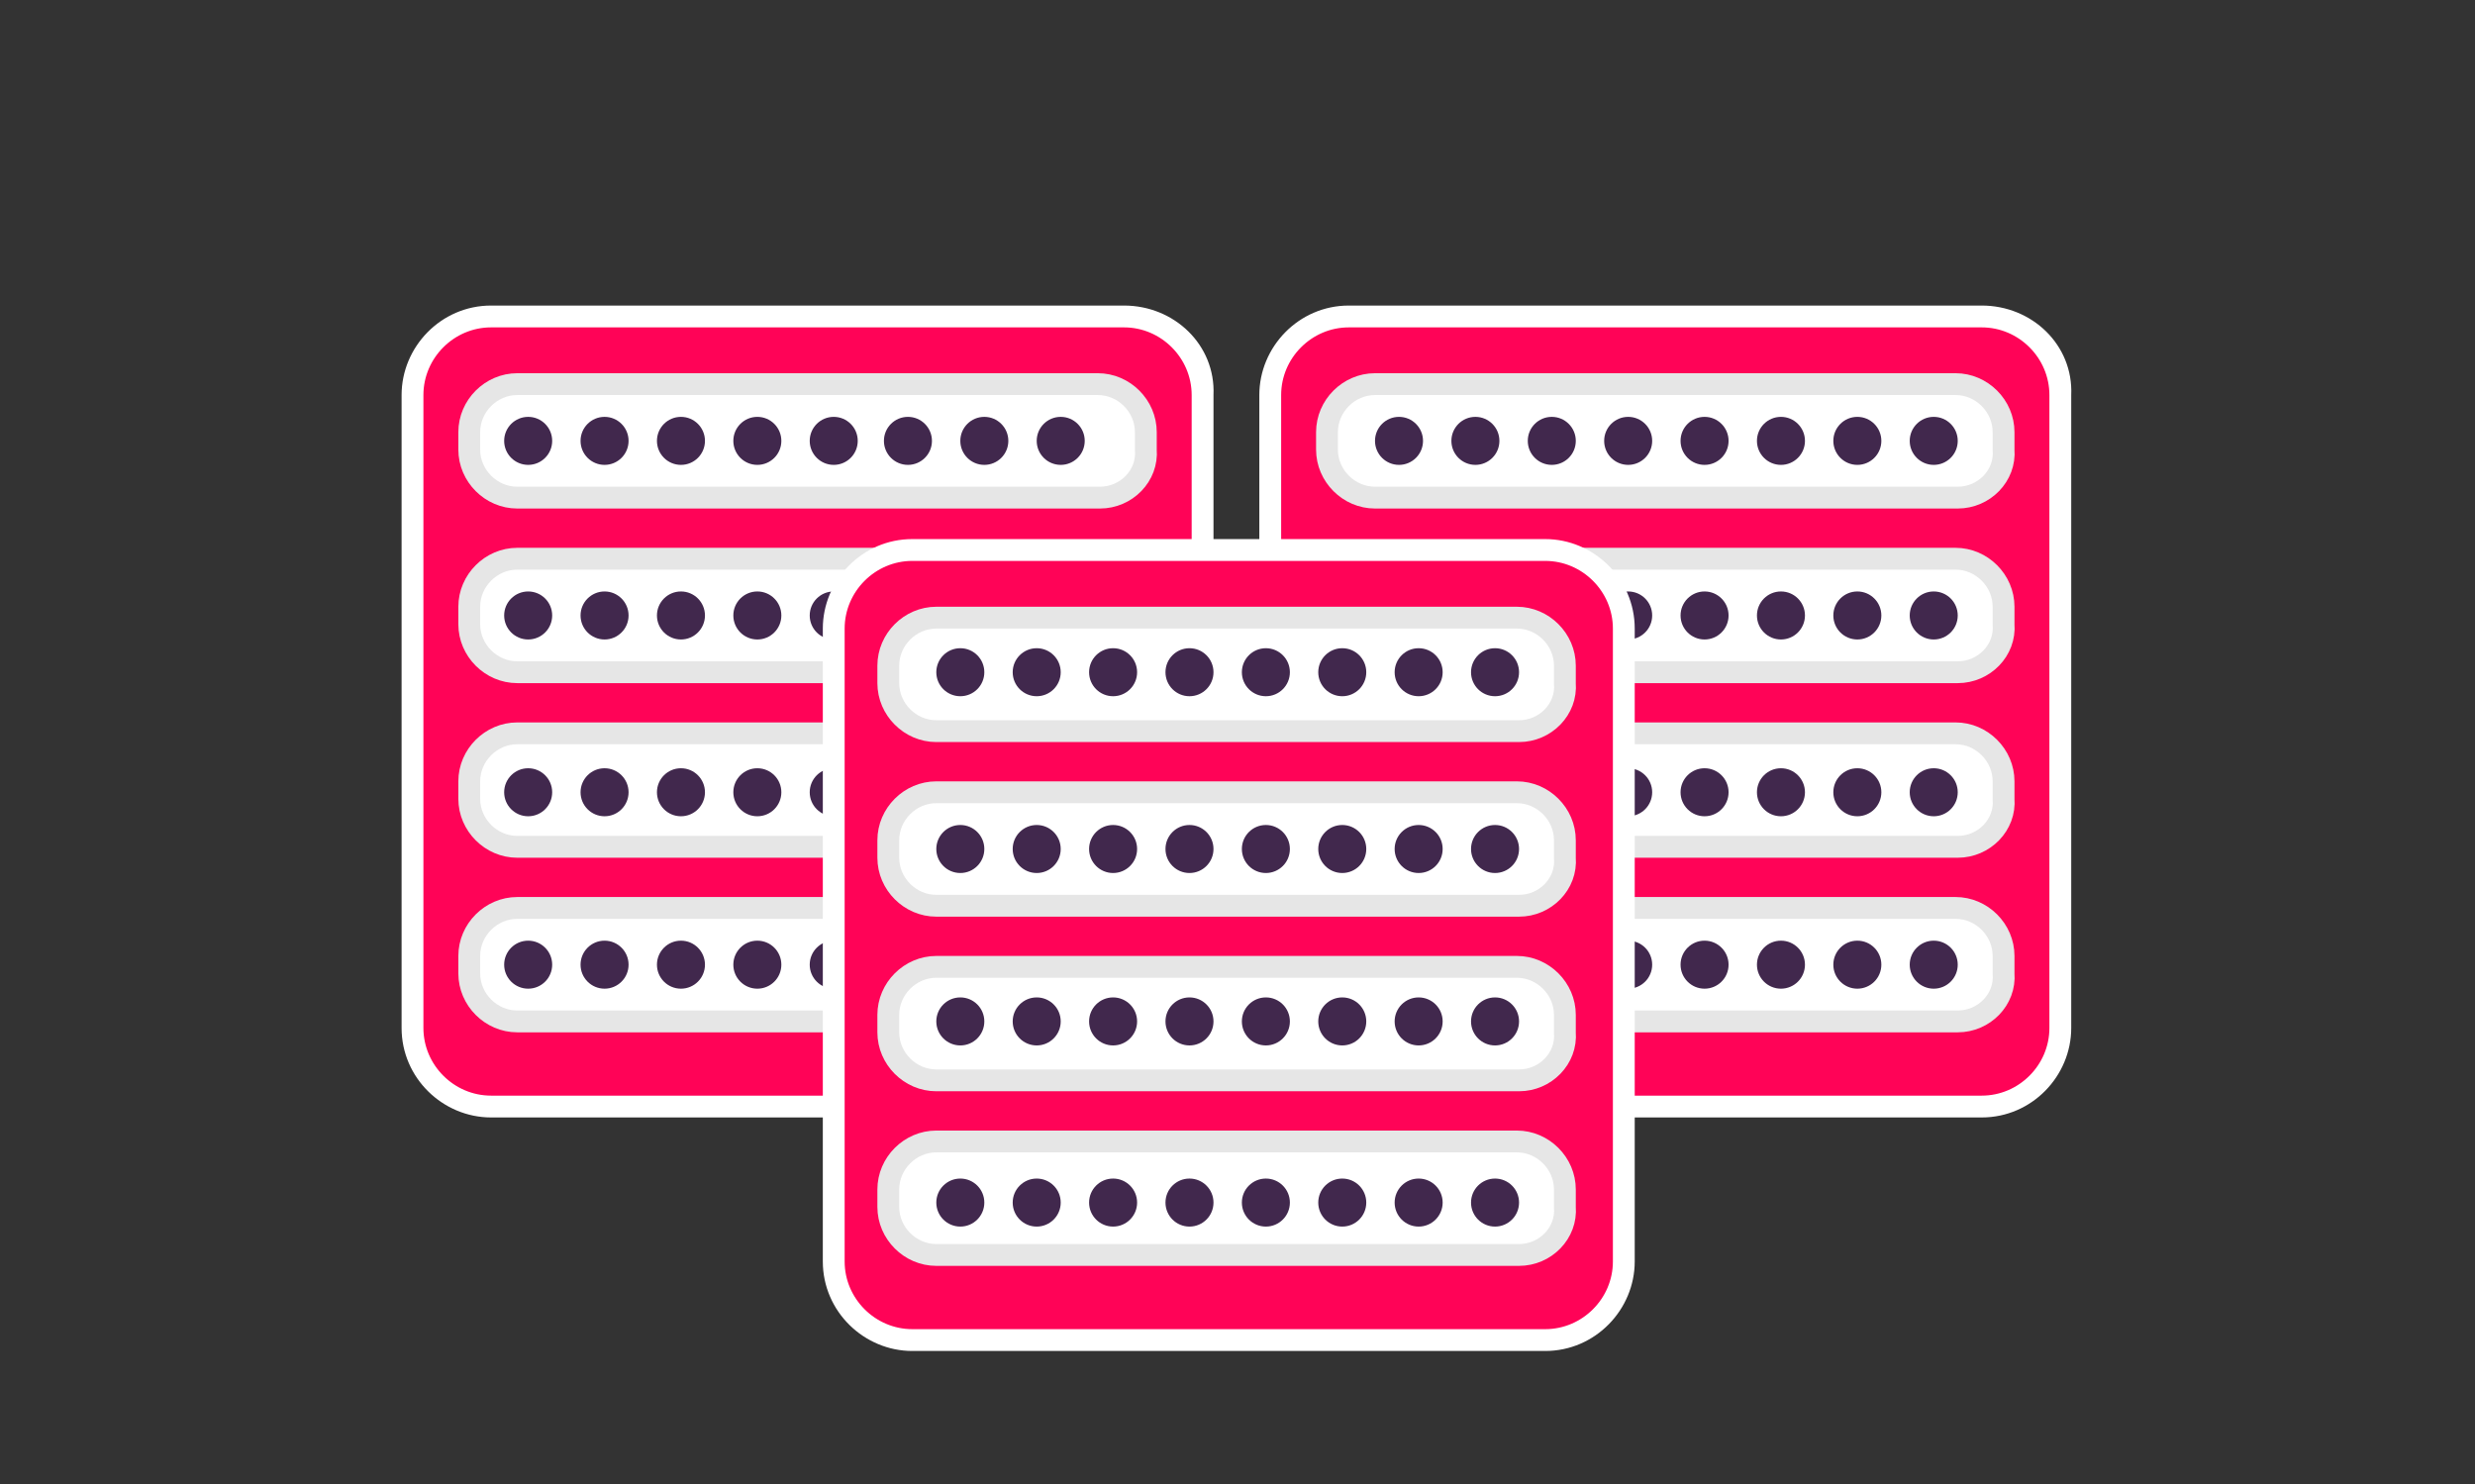 <?xml version="1.0" encoding="utf-8"?>
<!-- Generator: Adobe Illustrator 26.5.0, SVG Export Plug-In . SVG Version: 6.00 Build 0)  -->
<svg version="1.1" xmlns="http://www.w3.org/2000/svg" xmlns:xlink="http://www.w3.org/1999/xlink" x="0px" y="0px"
	 viewBox="0 0 113.4 68" style="enable-background:new 0 0 113.4 68;" xml:space="preserve">
<rect x="0" y="0" width="113.4" height="68" fill="#333333" stroke="none"/>
<style type="text/css">
	.st0{fill:#46254F;}
	.st1{fill:#FF0357;}
	.st2{fill:#C2BAC5;}
	.st3{fill:#969099;}
	.st4{fill:#C6C6C6;}
	.st5{clip-path:url(#SVGID_00000177453434787716196770000000391257896599206047_);}
	.st6{fill:#41284D;}
	.st7{fill:#CC0246;}
	.st8{fill:#E6E6E6;}
	.st9{clip-path:url(#SVGID_00000080188075214152952060000011374143792166991267_);}
	.st10{fill:#371C3D;}
	.st11{fill:#A6A0A9;}
	.st12{fill:none;}
	.st13{fill:#7A6880;}
	.st14{clip-path:url(#SVGID_00000081614813682332275400000000340759986870048409_);}
	.st15{fill:#2C1C35;}
	.st16{fill:#34203D;}
	.st17{clip-path:url(#SVGID_00000137101136936451104390000013560665927606314392_);}
	.st18{fill:#C6724C;}
	.st19{clip-path:url(#SVGID_00000078037564288164356180000002532181377165189032_);}
	.st20{clip-path:url(#SVGID_00000121269368751529275920000012286821585386312368_);}
	.st21{fill:#AF5332;}
	.st22{clip-path:url(#SVGID_00000073695372657571167220000016025072318380140967_);}
	.st23{fill:#F2E5DE;}
	.st24{fill:#4B4668;}
	.st25{clip-path:url(#SVGID_00000060732635868194064440000014650106453408381315_);}
	.st26{fill:#E5D9EB;}
	.st27{fill:none;stroke:#41284D;stroke-width:1.4;stroke-miterlimit:10;}
	.st28{fill:none;stroke:#FF0357;stroke-width:1.4;stroke-miterlimit:10;}
	.st29{clip-path:url(#SVGID_00000080178668281305627180000001812641472376201655_);}
	.st30{clip-path:url(#SVGID_00000098935052956875790660000002941706756726172310_);}
	.st31{clip-path:url(#SVGID_00000163790663694333021380000006176130729030640563_);}
	.st32{clip-path:url(#SVGID_00000096760747698011917760000013491633200078144950_);}
	.st33{clip-path:url(#SVGID_00000060745389652282660240000005602324840969322656_);}
	.st34{clip-path:url(#SVGID_00000026141321548636813420000004228268595231681698_);}
	.st35{clip-path:url(#SVGID_00000054230827757956026660000014428217885020425135_);}
	.st36{clip-path:url(#SVGID_00000078014383401871918690000009483795212287856799_);}
	.st37{clip-path:url(#SVGID_00000041290177074811725000000000776028134010929536_);}
	.st38{clip-path:url(#SVGID_00000026844864385184386590000009739810861095846276_);}
	.st39{clip-path:url(#SVGID_00000001665893592003149100000008037649643275483321_);}
	.st40{clip-path:url(#SVGID_00000163757257850968555870000018168705427260512701_);}
	.st41{clip-path:url(#SVGID_00000157294015846273700000000001690081757448486298_);}
	.st42{clip-path:url(#SVGID_00000162350125062717826340000011440901629377797807_);}
	.st43{clip-path:url(#SVGID_00000119824752394765007630000006538000404817285268_);}
	.st44{clip-path:url(#SVGID_00000015317478624725371790000010560976758700239516_);}
	.st45{clip-path:url(#SVGID_00000072273176132941368110000010010247739446685354_);}
	.st46{clip-path:url(#SVGID_00000025404526586609313260000008750464435685792936_);}
	.st47{fill:none;stroke:#41284D;stroke-miterlimit:10;}
	.st48{clip-path:url(#SVGID_00000094575914347570113940000016108379937937938327_);}
	.st49{fill:#665270;}
	.st50{clip-path:url(#SVGID_00000134237878890588338010000009777457055598471584_);}
	.st51{clip-path:url(#SVGID_00000118388469579861768990000015864947298881397130_);}
	.st52{fill:#0295FF;}
	.st53{clip-path:url(#SVGID_00000004516710923756604270000008829427658401311890_);}
	.st54{fill:#F2F2F2;}
	.st55{fill:#C3BBC6;}
	.st56{clip-path:url(#SVGID_00000071527058105458770130000015866616432136176828_);}
	.st57{fill:#543D5E;}
	.st58{clip-path:url(#SVGID_00000178921806104956302160000017596860244393045909_);}
	.st59{clip-path:url(#SVGID_00000129203006488334791950000004924788691769629111_);}
	.st60{clip-path:url(#SVGID_00000097466909210426760920000013696294508309417609_);}
	.st61{fill:#C7724C;}
	.st62{clip-path:url(#SVGID_00000123412144912965891880000001351039846979340965_);}
	.st63{clip-path:url(#SVGID_00000066488074064156915970000010549981658385995404_);}
	.st64{fill:#2D1C35;}
	.st65{clip-path:url(#SVGID_00000095337458702939112280000001378357597937895816_);}
	.st66{fill:#51C185;}
	.st67{fill:#E5D2C7;}
	.st68{clip-path:url(#SVGID_00000034798606593019943550000009810287576551061376_);}
	.st69{fill:#3A2445;}
	.st70{clip-path:url(#SVGID_00000017484107775175992890000011905648299556783522_);}
	.st71{fill:#4CE593;}
	.st72{fill:#FAA90E;}
	.st73{clip-path:url(#SVGID_00000035533172743002175910000000889326032534386094_);}
	.st74{clip-path:url(#SVGID_00000177462360884037816630000001300675219112409785_);}
	.st75{clip-path:url(#SVGID_00000128472166207810985210000006923731695549610145_);}
	.st76{clip-path:url(#SVGID_00000010995588940795776900000013492484591793005446_);}
	.st77{clip-path:url(#SVGID_00000067933979500149889630000016093317917955799460_);}
	.st78{clip-path:url(#SVGID_00000023963388542087545730000006065364859286735028_);}
	.st79{clip-path:url(#SVGID_00000018233426903286797450000018381952432992866219_);}
	.st80{clip-path:url(#SVGID_00000070104107323671352950000010031675190013682853_);}
	.st81{clip-path:url(#SVGID_00000134960040774905667750000015805021748375985822_);}
	.st82{clip-path:url(#SVGID_00000134231277848190992290000009619931666567574656_);}
	.st83{clip-path:url(#SVGID_00000113328286439090282290000006073234407122845829_);}
	.st84{clip-path:url(#SVGID_00000089570150641292033850000013329121789092976574_);}
	.st85{clip-path:url(#SVGID_00000056386214995347581270000006174894088434190209_);}
	.st86{clip-path:url(#SVGID_00000176744771854827817520000017922290968724098230_);}
	.st87{clip-path:url(#SVGID_00000077325681827054527650000014192849020441882283_);}
	.st88{clip-path:url(#SVGID_00000079444762562821024190000013642841796421260674_);}
	.st89{clip-path:url(#SVGID_00000163755287732177543170000018112073522126816953_);}
	.st90{clip-path:url(#SVGID_00000045587264058368894260000010065574584169827479_);}
	.st91{clip-path:url(#SVGID_00000126317487386889102090000009144707372103660700_);}
	.st92{clip-path:url(#SVGID_00000125568927953577613220000012797681081916466324_);}
	.st93{clip-path:url(#SVGID_00000042738693118545677450000013572188190995026077_);}
	.st94{clip-path:url(#SVGID_00000023270530809020117050000012810025964277250958_);}
	.st95{clip-path:url(#SVGID_00000045599308733822303330000005697686139799554176_);}
	.st96{clip-path:url(#SVGID_00000090284534122244202780000002991699976962288522_);}
	.st97{clip-path:url(#SVGID_00000168833821208214432510000014176236895702485169_);}
	.st98{clip-path:url(#SVGID_00000084520747070334952720000004542349428418270367_);}
	.st99{clip-path:url(#SVGID_00000148620774349367250600000007526450875027894715_);}
	.st100{clip-path:url(#SVGID_00000161604092553652507960000002413457714104391070_);}
	.st101{clip-path:url(#SVGID_00000010308500296173757790000001074448865671240595_);}
	.st102{clip-path:url(#SVGID_00000158714734434536645500000009509483910747176349_);}
	.st103{clip-path:url(#SVGID_00000069355888699099807250000016273369140721191853_);}
	.st104{clip-path:url(#SVGID_00000134934152004988719100000000312022295817769106_);}
	.st105{clip-path:url(#SVGID_00000097460250353798512780000012879396688116652691_);}
	.st106{clip-path:url(#SVGID_00000005268733212562973510000003079339063958826883_);}
	.st107{clip-path:url(#SVGID_00000106128152983812507060000016009332826974562462_);}
	.st108{clip-path:url(#SVGID_00000016785411167674017830000002080087482441602978_);}
	.st109{clip-path:url(#SVGID_00000026863611919345525620000005004910411731344011_);}
	.st110{clip-path:url(#SVGID_00000048467552345483744440000002510136716585501061_);}
	.st111{clip-path:url(#SVGID_00000066514142390011150330000014198423340470927518_);}
	.st112{clip-path:url(#SVGID_00000166674300229182109660000008872514218743988618_);}
	.st113{clip-path:url(#SVGID_00000072257861372209417930000012249775344378546073_);}
	.st114{clip-path:url(#SVGID_00000138550022348844017620000008819333091045534903_);}
	.st115{clip-path:url(#SVGID_00000095325238447553562210000017556244848301483429_);}
	.st116{clip-path:url(#SVGID_00000086670641243326766000000001046883228858358963_);}
	.st117{clip-path:url(#SVGID_00000176746443107135465730000010846980377004972180_);}
	.st118{clip-path:url(#SVGID_00000039098154493092123650000005159080555846772396_);}
	.st119{clip-path:url(#SVGID_00000070120709973560149610000004562929243268767126_);}
	.st120{clip-path:url(#SVGID_00000173145773352311215470000014181589465929522582_);}
	.st121{clip-path:url(#SVGID_00000088828074531001798860000012661082232972015533_);}
	.st122{clip-path:url(#SVGID_00000172429226227702775050000015092259722373577405_);}
	.st123{clip-path:url(#SVGID_00000091726365375091399940000009752987865142264756_);}
	.st124{clip-path:url(#SVGID_00000120559539377698283260000017728742335161986730_);}
	.st125{clip-path:url(#SVGID_00000096036284372684278130000008113804318018131902_);}
	.st126{clip-path:url(#SVGID_00000052102532284017566720000008895057792159441326_);}
	.st127{clip-path:url(#SVGID_00000118388574225894418740000003250014825093469312_);}
	.st128{fill:#FFFFFF;}
	.st129{fill:none;stroke:#FF0357;stroke-width:3;stroke-miterlimit:10;}
	.st130{fill:none;stroke:#FF0357;stroke-miterlimit:10;}
	.st131{fill:none;stroke:#FFFFFF;stroke-width:0.8;stroke-miterlimit:10;}
	.st132{fill:#6A5B6F;}
	.st133{fill:none;stroke:#41284D;stroke-width:3;stroke-linecap:round;stroke-miterlimit:10;}
	.st134{fill:none;stroke:#FF0357;stroke-width:3;stroke-linecap:round;stroke-miterlimit:10;}
	.st135{fill:#FFFFFF;stroke:#E6E6E6;stroke-miterlimit:10;}
	.st136{fill:none;stroke:#41284D;stroke-linecap:round;stroke-miterlimit:10;}
	.st137{fill:none;stroke:#FF0357;stroke-linecap:round;stroke-miterlimit:10;}
	.st138{fill:#351B3B;}
	.st139{fill:#FF387A;}
	.st140{fill:none;stroke:#41284D;stroke-width:3;stroke-miterlimit:10;}
</style>
<g id="Laag_1">
	<g>
		<g>
			<path class="st1" d="M22.5,50.7c-2,0-3.6-1.6-3.6-3.6v-29c0-2,1.6-3.6,3.6-3.6h29c2,0,3.6,1.6,3.6,3.6v29c0,2-1.6,3.6-3.6,3.6
				H22.5z"/>
			<path class="st128" d="M51.5,15c1.7,0,3.1,1.4,3.1,3.1v29c0,1.7-1.4,3.1-3.1,3.1h-29c-1.7,0-3.1-1.4-3.1-3.1v-29
				c0-1.7,1.4-3.1,3.1-3.1H51.5 M51.5,14h-29c-2.3,0-4.1,1.9-4.1,4.1v29c0,2.3,1.9,4.1,4.1,4.1h29c2.3,0,4.1-1.9,4.1-4.1v-29
				C55.7,15.8,53.8,14,51.5,14L51.5,14z"/>
		</g>
		<path class="st135" d="M50.4,46.8H23.7c-1.2,0-2.2-1-2.2-2.2v-0.8c0-1.2,1-2.2,2.2-2.2h26.6c1.2,0,2.2,1,2.2,2.2v0.8
			C52.6,45.8,51.6,46.8,50.4,46.8z"/>
		<circle class="st1" cx="83" cy="33.7" r="1.1"/>
		<circle class="st1" cx="86.5" cy="33.7" r="1.1"/>
		<path class="st135" d="M50.4,38.8H23.7c-1.2,0-2.2-1-2.2-2.2v-0.8c0-1.2,1-2.2,2.2-2.2h26.6c1.2,0,2.2,1,2.2,2.2v0.8
			C52.6,37.8,51.6,38.8,50.4,38.8z"/>
		<circle class="st1" cx="83" cy="25.7" r="1.1"/>
		<circle class="st1" cx="86.5" cy="25.7" r="1.1"/>
		<path class="st135" d="M50.4,30.8H23.7c-1.2,0-2.2-1-2.2-2.2v-0.8c0-1.2,1-2.2,2.2-2.2h26.6c1.2,0,2.2,1,2.2,2.2v0.8
			C52.6,29.8,51.6,30.8,50.4,30.8z"/>
		<circle class="st1" cx="83" cy="17.7" r="1.1"/>
		<circle class="st1" cx="86.5" cy="17.7" r="1.1"/>
		<path class="st135" d="M50.4,22.8H23.7c-1.2,0-2.2-1-2.2-2.2v-0.8c0-1.2,1-2.2,2.2-2.2h26.6c1.2,0,2.2,1,2.2,2.2v0.8
			C52.6,21.8,51.6,22.8,50.4,22.8z"/>
		<g>
			<circle class="st6" cx="24.2" cy="20.2" r="1.1"/>
			<circle class="st6" cx="27.7" cy="20.2" r="1.1"/>
			<circle class="st6" cx="31.2" cy="20.2" r="1.1"/>
			<circle class="st6" cx="34.7" cy="20.2" r="1.1"/>
			<circle class="st6" cx="38.2" cy="20.2" r="1.1"/>
			<circle class="st6" cx="41.6" cy="20.2" r="1.1"/>
			<circle class="st6" cx="45.1" cy="20.2" r="1.1"/>
			<circle class="st6" cx="48.6" cy="20.2" r="1.1"/>
		</g>
		<g>
			<circle class="st6" cx="24.2" cy="28.2" r="1.1"/>
			<circle class="st6" cx="27.7" cy="28.2" r="1.1"/>
			<circle class="st6" cx="31.2" cy="28.2" r="1.1"/>
			<circle class="st6" cx="34.7" cy="28.2" r="1.1"/>
			<circle class="st6" cx="38.2" cy="28.2" r="1.1"/>
			<circle class="st6" cx="41.6" cy="28.2" r="1.1"/>
			<circle class="st6" cx="45.1" cy="28.2" r="1.1"/>
			<circle class="st6" cx="48.6" cy="28.2" r="1.1"/>
		</g>
		<g>
			<circle class="st6" cx="24.2" cy="36.3" r="1.1"/>
			<circle class="st6" cx="27.7" cy="36.3" r="1.1"/>
			<circle class="st6" cx="31.2" cy="36.3" r="1.1"/>
			<circle class="st6" cx="34.7" cy="36.3" r="1.1"/>
			<circle class="st6" cx="38.2" cy="36.3" r="1.1"/>
			<circle class="st6" cx="41.6" cy="36.3" r="1.1"/>
			<circle class="st6" cx="45.1" cy="36.3" r="1.1"/>
			<circle class="st6" cx="48.6" cy="36.3" r="1.1"/>
		</g>
		<g>
			<circle class="st6" cx="24.2" cy="44.2" r="1.1"/>
			<circle class="st6" cx="27.7" cy="44.2" r="1.1"/>
			<circle class="st6" cx="31.2" cy="44.2" r="1.1"/>
			<circle class="st6" cx="34.7" cy="44.2" r="1.1"/>
			<circle class="st6" cx="38.2" cy="44.2" r="1.1"/>
			<circle class="st6" cx="41.6" cy="44.2" r="1.1"/>
			<circle class="st6" cx="45.1" cy="44.2" r="1.1"/>
			<circle class="st6" cx="48.6" cy="44.2" r="1.1"/>
		</g>
		<g>
			<path class="st1" d="M61.9,50.7c-2,0-3.6-1.6-3.6-3.6v-29c0-2,1.6-3.6,3.6-3.6h29c2,0,3.6,1.6,3.6,3.6v29c0,2-1.6,3.6-3.6,3.6
				H61.9z"/>
			<path class="st128" d="M90.8,15c1.7,0,3.1,1.4,3.1,3.1v29c0,1.7-1.4,3.1-3.1,3.1h-29c-1.7,0-3.1-1.4-3.1-3.1v-29
				c0-1.7,1.4-3.1,3.1-3.1H90.8 M90.8,14h-29c-2.3,0-4.1,1.9-4.1,4.1v29c0,2.3,1.9,4.1,4.1,4.1h29c2.3,0,4.1-1.9,4.1-4.1v-29
				C95,15.8,93.1,14,90.8,14L90.8,14z"/>
		</g>
		<path class="st135" d="M89.7,46.8H63c-1.2,0-2.2-1-2.2-2.2v-0.8c0-1.2,1-2.2,2.2-2.2h26.6c1.2,0,2.2,1,2.2,2.2v0.8
			C91.9,45.8,90.9,46.8,89.7,46.8z"/>
		<circle class="st1" cx="63.5" cy="44.2" r="1.1"/>
		<circle class="st1" cx="67" cy="44.2" r="1.1"/>
		<path class="st135" d="M89.7,38.8H63c-1.2,0-2.2-1-2.2-2.2v-0.8c0-1.2,1-2.2,2.2-2.2h26.6c1.2,0,2.2,1,2.2,2.2v0.8
			C91.9,37.8,90.9,38.8,89.7,38.8z"/>
		<circle class="st1" cx="63.5" cy="36.2" r="1.1"/>
		<circle class="st1" cx="67" cy="36.2" r="1.1"/>
		<path class="st135" d="M89.7,30.8H63c-1.2,0-2.2-1-2.2-2.2v-0.8c0-1.2,1-2.2,2.2-2.2h26.6c1.2,0,2.2,1,2.2,2.2v0.8
			C91.9,29.8,90.9,30.8,89.7,30.8z"/>
		<circle class="st1" cx="63.5" cy="28.2" r="1.1"/>
		<circle class="st1" cx="67" cy="28.2" r="1.1"/>
		<g>
			<circle class="st6" cx="64.1" cy="28.2" r="1.1"/>
			<circle class="st6" cx="67.6" cy="28.2" r="1.1"/>
			<circle class="st6" cx="71.1" cy="28.2" r="1.1"/>
			<circle class="st6" cx="74.6" cy="28.2" r="1.1"/>
			<circle class="st6" cx="78.1" cy="28.2" r="1.1"/>
			<circle class="st6" cx="81.6" cy="28.2" r="1.1"/>
			<circle class="st6" cx="85.1" cy="28.2" r="1.1"/>
			<circle class="st6" cx="88.6" cy="28.2" r="1.1"/>
		</g>
		<g>
			<circle class="st6" cx="64.1" cy="44.2" r="1.1"/>
			<circle class="st6" cx="67.6" cy="44.2" r="1.1"/>
			<circle class="st6" cx="71.1" cy="44.2" r="1.1"/>
			<circle class="st6" cx="74.6" cy="44.2" r="1.1"/>
			<circle class="st6" cx="78.1" cy="44.2" r="1.1"/>
			<circle class="st6" cx="81.6" cy="44.2" r="1.1"/>
			<circle class="st6" cx="85.1" cy="44.2" r="1.1"/>
			<circle class="st6" cx="88.6" cy="44.2" r="1.1"/>
		</g>
		<path class="st135" d="M89.7,22.8H63c-1.2,0-2.2-1-2.2-2.2v-0.8c0-1.2,1-2.2,2.2-2.2h26.6c1.2,0,2.2,1,2.2,2.2v0.8
			C91.9,21.8,90.9,22.8,89.7,22.8z"/>
		<g>
			<circle class="st6" cx="64.1" cy="36.3" r="1.1"/>
			<circle class="st6" cx="67.6" cy="36.3" r="1.1"/>
			<circle class="st6" cx="71.1" cy="36.3" r="1.1"/>
			<circle class="st6" cx="74.6" cy="36.3" r="1.1"/>
			<circle class="st6" cx="78.1" cy="36.3" r="1.1"/>
			<circle class="st6" cx="81.6" cy="36.3" r="1.1"/>
			<circle class="st6" cx="85.1" cy="36.3" r="1.1"/>
			<circle class="st6" cx="88.6" cy="36.3" r="1.1"/>
		</g>
		<g>
			<path class="st1" d="M41.8,61.4c-2,0-3.6-1.6-3.6-3.6v-29c0-2,1.6-3.6,3.6-3.6h29c2,0,3.6,1.6,3.6,3.6v29c0,2-1.6,3.6-3.6,3.6
				H41.8z"/>
			<path class="st128" d="M70.8,25.7c1.7,0,3.1,1.4,3.1,3.1v29c0,1.7-1.4,3.1-3.1,3.1h-29c-1.7,0-3.1-1.4-3.1-3.1v-29
				c0-1.7,1.4-3.1,3.1-3.1H70.8 M70.8,24.7h-29c-2.3,0-4.1,1.9-4.1,4.1v29c0,2.3,1.9,4.1,4.1,4.1h29c2.3,0,4.1-1.9,4.1-4.1v-29
				C74.9,26.5,73,24.7,70.8,24.7L70.8,24.7z"/>
		</g>
		<path class="st135" d="M69.6,57.5H42.9c-1.2,0-2.2-1-2.2-2.2v-0.8c0-1.2,1-2.2,2.2-2.2h26.6c1.2,0,2.2,1,2.2,2.2v0.8
			C71.8,56.5,70.8,57.5,69.6,57.5z"/>
		<path class="st135" d="M69.6,49.5H42.9c-1.2,0-2.2-1-2.2-2.2v-0.8c0-1.2,1-2.2,2.2-2.2h26.6c1.2,0,2.2,1,2.2,2.2v0.8
			C71.8,48.5,70.8,49.5,69.6,49.5z"/>
		<path class="st135" d="M69.6,41.5H42.9c-1.2,0-2.2-1-2.2-2.2v-0.8c0-1.2,1-2.2,2.2-2.2h26.6c1.2,0,2.2,1,2.2,2.2v0.8
			C71.8,40.5,70.8,41.5,69.6,41.5z"/>
		<path class="st135" d="M69.6,33.5H42.9c-1.2,0-2.2-1-2.2-2.2v-0.8c0-1.2,1-2.2,2.2-2.2h26.6c1.2,0,2.2,1,2.2,2.2v0.8
			C71.8,32.5,70.8,33.5,69.6,33.5z"/>
		<g>
			<circle class="st6" cx="44" cy="30.8" r="1.1"/>
			<circle class="st6" cx="47.5" cy="30.8" r="1.1"/>
			<circle class="st6" cx="51" cy="30.8" r="1.1"/>
			<circle class="st6" cx="54.5" cy="30.8" r="1.1"/>
			<circle class="st6" cx="58" cy="30.8" r="1.1"/>
			<circle class="st6" cx="61.5" cy="30.8" r="1.1"/>
			<circle class="st6" cx="65" cy="30.8" r="1.1"/>
			<circle class="st6" cx="68.5" cy="30.8" r="1.1"/>
		</g>
		<g>
			<circle class="st6" cx="44" cy="38.9" r="1.1"/>
			<circle class="st6" cx="47.5" cy="38.9" r="1.1"/>
			<circle class="st6" cx="51" cy="38.9" r="1.1"/>
			<circle class="st6" cx="54.5" cy="38.9" r="1.1"/>
			<circle class="st6" cx="58" cy="38.9" r="1.1"/>
			<circle class="st6" cx="61.5" cy="38.9" r="1.1"/>
			<circle class="st6" cx="65" cy="38.9" r="1.1"/>
			<circle class="st6" cx="68.5" cy="38.9" r="1.1"/>
		</g>
		<g>
			<circle class="st6" cx="44" cy="46.8" r="1.1"/>
			<circle class="st6" cx="47.5" cy="46.8" r="1.1"/>
			<circle class="st6" cx="51" cy="46.8" r="1.1"/>
			<circle class="st6" cx="54.5" cy="46.8" r="1.1"/>
			<circle class="st6" cx="58" cy="46.8" r="1.1"/>
			<circle class="st6" cx="61.5" cy="46.8" r="1.1"/>
			<circle class="st6" cx="65" cy="46.8" r="1.1"/>
			<circle class="st6" cx="68.5" cy="46.8" r="1.1"/>
		</g>
		<g>
			<circle class="st6" cx="44" cy="55.1" r="1.1"/>
			<circle class="st6" cx="47.5" cy="55.1" r="1.1"/>
			<circle class="st6" cx="51" cy="55.1" r="1.1"/>
			<circle class="st6" cx="54.5" cy="55.1" r="1.1"/>
			<circle class="st6" cx="58" cy="55.1" r="1.1"/>
			<circle class="st6" cx="61.5" cy="55.1" r="1.1"/>
			<circle class="st6" cx="65" cy="55.1" r="1.1"/>
			<circle class="st6" cx="68.5" cy="55.1" r="1.1"/>
		</g>
		<g>
			<circle class="st6" cx="64.1" cy="20.2" r="1.1"/>
			<circle class="st6" cx="67.6" cy="20.2" r="1.1"/>
			<circle class="st6" cx="71.1" cy="20.2" r="1.1"/>
			<circle class="st6" cx="74.6" cy="20.2" r="1.1"/>
			<circle class="st6" cx="78.1" cy="20.2" r="1.1"/>
			<circle class="st6" cx="81.6" cy="20.2" r="1.1"/>
			<circle class="st6" cx="85.1" cy="20.2" r="1.1"/>
			<circle class="st6" cx="88.6" cy="20.2" r="1.1"/>
		</g>
	</g>
</g>
<g id="Isolatiemodus">
</g>
</svg>
